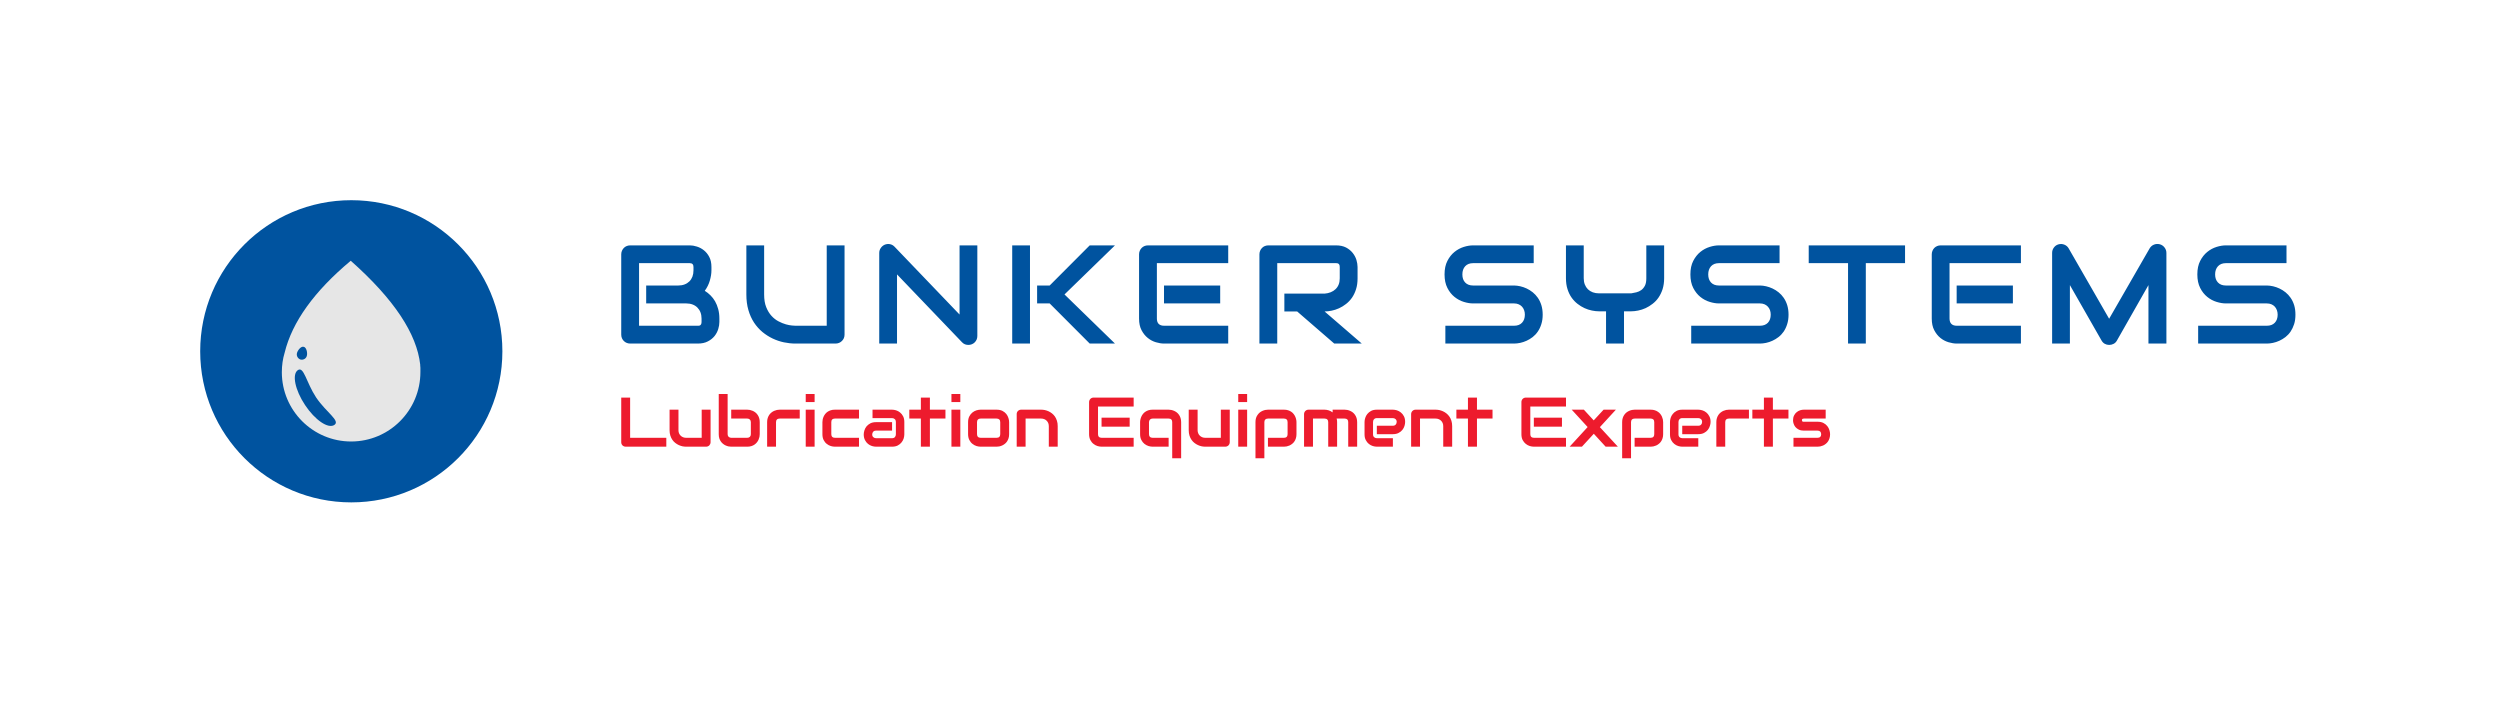 <?xml version="1.0" encoding="UTF-8"?> <svg xmlns="http://www.w3.org/2000/svg" xmlns:xlink="http://www.w3.org/1999/xlink" xmlns:svgjs="http://svgjs.com/svgjs" id="SvgjsSvg34620" width="4096" height="1151.569" version="1.1"><defs id="SvgjsDefs34621"></defs><g id="SvgjsG34622" transform="translate(328, 328) scale(34.4)" opacity="1"><defs id="SvgjsDefs10408"></defs><g id="SvgjsG10409" transform="scale(0.216)" opacity="1"><g id="SvgjsG10410" class="D5zkvnG90" transform="translate(0, 0) scale(0.249)" fill="#00539f"><circle cx="133.8" cy="133.8" r="133.8"></circle></g><g id="SvgjsG10411" class="qFqLmbA7Z8" transform="translate(12.771, 12.729) scale(0.411)" fill="#e6e6e6"><path d="M86.969 57.676v-.402c-1.816-16.465-13.836-34.95-37.273-55.758-19.594 16.363-31.414 32.828-35.453 49.293-1.012 3.332-1.516 6.867-1.516 10.504 0 20.504 16.668 37.172 37.172 37.172 20.504 0 37.172-16.668 37.172-37.273v-2.223c0-.402-.101-.906-.101-1.313zm-66.16-6.465c.305-1.515 2.121-3.937 3.637-3.535 1.515.305 2.12 3.23 1.718 4.746-.304 1.516-1.816 2.426-3.332 2.121-1.418-.402-2.328-1.918-2.023-3.332zm20.102 38.387c-3.332 2.223-10.402-2.625-15.758-10.707-5.355-8.082-7.07-16.465-3.84-18.688s4.446 6.465 9.797 14.645c5.457 8.082 13.133 12.527 9.8 14.75z"></path></g><g id="SvgjsG10412" class="text" transform="translate(276.789, 31.612) scale(1)" fill="#00539f"><path d="M-162.31 -4.76L-162.31 -5.51C-162.31 -6.28 -162.4 -6.98 -162.57 -7.61C-162.74 -8.24 -162.97 -8.81 -163.26 -9.32C-163.55 -9.82 -163.89 -10.26 -164.28 -10.64C-164.67 -11.03 -165.08 -11.35 -165.53 -11.63C-165.01 -12.34 -164.64 -13.1 -164.41 -13.9C-164.18 -14.7 -164.06 -15.45 -164.06 -16.14L-164.06 -16.88C-164.06 -17.76 -164.22 -18.5 -164.54 -19.1C-164.85 -19.7 -165.25 -20.19 -165.73 -20.57C-166.21 -20.95 -166.72 -21.22 -167.28 -21.39C-167.83 -21.57 -168.35 -21.65 -168.83 -21.65L-181.97 -21.65C-182.25 -21.65 -182.51 -21.6 -182.75 -21.5C-183 -21.4 -183.2 -21.26 -183.38 -21.08C-183.56 -20.9 -183.69 -20.68 -183.8 -20.44C-183.9 -20.2 -183.95 -19.94 -183.95 -19.67L-183.95 -1.98C-183.95 -1.7 -183.9 -1.43 -183.8 -1.19C-183.69 -0.95 -183.56 -0.74 -183.38 -0.57C-183.2 -0.39 -183 -0.25 -182.75 -0.15C-182.51 -0.05 -182.25 0 -181.97 0L-167.07 0C-166.19 0 -165.45 -0.16 -164.85 -0.48C-164.24 -0.79 -163.75 -1.19 -163.37 -1.66C-163 -2.13 -162.73 -2.65 -162.56 -3.2C-162.39 -3.75 -162.31 -4.27 -162.31 -4.76ZM-166.24 -5.51L-166.24 -4.79C-166.24 -4.57 -166.27 -4.41 -166.33 -4.29C-166.39 -4.17 -166.46 -4.08 -166.54 -4.03C-166.62 -3.98 -166.71 -3.95 -166.81 -3.94C-166.91 -3.93 -167 -3.93 -167.07 -3.93L-180.02 -3.93L-180.02 -17.73L-168.83 -17.73C-168.29 -17.73 -168.02 -17.44 -168.02 -16.88L-168.02 -16.14C-168.02 -15.63 -168.1 -15.17 -168.25 -14.76C-168.41 -14.35 -168.63 -14 -168.92 -13.71C-169.22 -13.42 -169.57 -13.19 -169.98 -13.04C-170.39 -12.88 -170.86 -12.8 -171.37 -12.8L-178.45 -12.8L-178.45 -8.85L-169.6 -8.85C-169.09 -8.85 -168.63 -8.77 -168.21 -8.61C-167.8 -8.46 -167.45 -8.23 -167.16 -7.94C-166.87 -7.65 -166.64 -7.3 -166.48 -6.89C-166.32 -6.48 -166.24 -6.02 -166.24 -5.51Z M-134.71 -1.98L-134.71 -21.65L-138.64 -21.65L-138.64 -3.93L-145.54 -3.93C-145.66 -3.93 -145.91 -3.94 -146.3 -3.98C-146.69 -4.01 -147.14 -4.1 -147.65 -4.24C-148.15 -4.38 -148.69 -4.6 -149.25 -4.89C-149.82 -5.18 -150.34 -5.59 -150.81 -6.1C-151.28 -6.61 -151.67 -7.25 -151.98 -8.02C-152.29 -8.78 -152.44 -9.72 -152.44 -10.83L-152.44 -21.65L-156.36 -21.65L-156.36 -10.83C-156.36 -9.56 -156.21 -8.41 -155.91 -7.38C-155.61 -6.34 -155.19 -5.43 -154.67 -4.63C-154.14 -3.83 -153.52 -3.14 -152.82 -2.55C-152.11 -1.97 -151.36 -1.49 -150.56 -1.11C-149.76 -0.73 -148.93 -0.45 -148.08 -0.27C-147.22 -0.09 -146.37 0 -145.54 0L-136.69 0C-136.42 0 -136.16 -0.05 -135.92 -0.15C-135.68 -0.25 -135.47 -0.39 -135.29 -0.57C-135.11 -0.74 -134.97 -0.95 -134.86 -1.19C-134.76 -1.43 -134.71 -1.7 -134.71 -1.98Z M-105.43 -1.68L-105.43 -21.65L-109.35 -21.65L-109.35 -6.4L-123.69 -21.36C-123.98 -21.66 -124.31 -21.84 -124.71 -21.92C-125.1 -21.99 -125.48 -21.95 -125.85 -21.8C-126.21 -21.64 -126.5 -21.4 -126.72 -21.07C-126.95 -20.74 -127.06 -20.38 -127.06 -19.98L-127.06 0L-123.14 0L-123.14 -15.25L-108.79 -0.27C-108.6 -0.07 -108.38 0.08 -108.14 0.17C-107.89 0.26 -107.65 0.3 -107.4 0.3C-107.13 0.3 -106.88 0.25 -106.63 0.15C-106.39 0.05 -106.18 -0.09 -106.01 -0.26C-105.83 -0.44 -105.69 -0.65 -105.58 -0.89C-105.48 -1.13 -105.43 -1.39 -105.43 -1.68Z M-75.08 0L-86.21 -10.83L-75.08 -21.65L-80.65 -21.65L-89.48 -12.8L-92.25 -12.8L-92.25 -8.85L-89.48 -8.85L-80.65 0ZM-93.82 0L-93.82 -21.65L-97.74 -21.65L-97.74 0Z M-51.88 -8.85L-51.88 -12.8L-64.27 -12.8L-64.27 -8.85ZM-50.11 0L-50.11 -3.93L-64.24 -3.93C-64.77 -3.93 -65.16 -4.06 -65.44 -4.33C-65.71 -4.6 -65.84 -5 -65.84 -5.51L-65.84 -17.73L-50.11 -17.73L-50.11 -21.65L-67.79 -21.65C-68.07 -21.65 -68.34 -21.6 -68.58 -21.5C-68.82 -21.4 -69.03 -21.26 -69.2 -21.08C-69.38 -20.9 -69.52 -20.68 -69.62 -20.44C-69.72 -20.2 -69.77 -19.94 -69.77 -19.67L-69.77 -5.51C-69.77 -4.49 -69.59 -3.64 -69.22 -2.94C-68.85 -2.24 -68.39 -1.67 -67.84 -1.23C-67.3 -0.79 -66.7 -0.48 -66.06 -0.29C-65.41 -0.1 -64.82 0 -64.27 0Z M-21.59 -14.37L-21.59 -16.88C-21.59 -17.36 -21.68 -17.88 -21.84 -18.44C-22.01 -18.99 -22.28 -19.5 -22.66 -19.98C-23.04 -20.46 -23.53 -20.86 -24.13 -21.18C-24.73 -21.49 -25.47 -21.65 -26.35 -21.65L-41.25 -21.65C-41.53 -21.65 -41.8 -21.6 -42.04 -21.5C-42.28 -21.4 -42.49 -21.26 -42.66 -21.08C-42.84 -20.9 -42.98 -20.68 -43.08 -20.44C-43.18 -20.2 -43.23 -19.94 -43.23 -19.67L-43.23 0L-39.3 0L-39.3 -17.73L-26.35 -17.73C-26.27 -17.73 -26.18 -17.72 -26.09 -17.71C-25.99 -17.7 -25.9 -17.67 -25.81 -17.61C-25.73 -17.56 -25.66 -17.47 -25.6 -17.36C-25.55 -17.24 -25.52 -17.07 -25.52 -16.85L-25.52 -14.37C-25.52 -13.86 -25.6 -13.4 -25.76 -13.01C-25.92 -12.61 -26.15 -12.27 -26.45 -11.99C-26.74 -11.71 -27.1 -11.48 -27.5 -11.32C-27.91 -11.15 -28.36 -11.05 -28.86 -11.01L-37.73 -11.01L-37.73 -7.08L-34.91 -7.08L-26.73 0L-20.66 0L-28.86 -7.08C-28.37 -7.08 -27.86 -7.14 -27.31 -7.25C-26.76 -7.36 -26.22 -7.54 -25.68 -7.78C-25.14 -8.03 -24.62 -8.34 -24.13 -8.73C-23.64 -9.11 -23.2 -9.57 -22.82 -10.11C-22.45 -10.65 -22.15 -11.27 -21.93 -11.97C-21.7 -12.68 -21.59 -13.48 -21.59 -14.37Z M19.23 -6.37C19.23 -7.15 19.13 -7.84 18.94 -8.46C18.75 -9.07 18.49 -9.61 18.16 -10.09C17.83 -10.56 17.46 -10.96 17.04 -11.3C16.61 -11.64 16.17 -11.92 15.7 -12.14C15.23 -12.36 14.76 -12.52 14.29 -12.63C13.82 -12.74 13.37 -12.79 12.95 -12.8L12.92 -12.8L3.89 -12.8C3.14 -12.8 2.56 -13.02 2.14 -13.46C1.72 -13.9 1.52 -14.49 1.52 -15.25C1.52 -15.99 1.72 -16.59 2.14 -17.05C2.56 -17.5 3.14 -17.73 3.89 -17.73L17.25 -17.73L17.25 -21.65L3.89 -21.65C3.25 -21.65 2.57 -21.54 1.83 -21.31C1.1 -21.08 0.42 -20.72 -0.21 -20.21C-0.84 -19.7 -1.37 -19.04 -1.78 -18.23C-2.2 -17.42 -2.41 -16.43 -2.41 -15.25C-2.41 -14.07 -2.2 -13.08 -1.78 -12.26C-1.37 -11.44 -0.84 -10.79 -0.21 -10.28C0.42 -9.78 1.1 -9.41 1.83 -9.19C2.57 -8.96 3.25 -8.85 3.89 -8.85L12.92 -8.85C13.28 -8.85 13.61 -8.79 13.9 -8.67C14.2 -8.55 14.45 -8.37 14.66 -8.15C14.87 -7.93 15.02 -7.67 15.13 -7.37C15.25 -7.07 15.3 -6.73 15.3 -6.37C15.3 -5.63 15.09 -5.03 14.67 -4.59C14.26 -4.15 13.67 -3.93 12.92 -3.93L-2.23 -3.93L-2.23 0L12.92 0C13.34 0 13.79 -0.05 14.27 -0.15C14.74 -0.25 15.22 -0.41 15.68 -0.62C16.14 -0.83 16.59 -1.1 17.02 -1.43C17.45 -1.77 17.83 -2.17 18.15 -2.64C18.48 -3.12 18.74 -3.66 18.93 -4.28C19.13 -4.9 19.23 -5.6 19.23 -6.37Z M46.01 -14.4L46.01 -21.65L42.08 -21.65L42.08 -14.4C42.08 -13.72 41.98 -13.17 41.77 -12.76C41.55 -12.35 41.29 -12.02 40.96 -11.79C40.64 -11.56 40.29 -11.4 39.89 -11.3C39.5 -11.21 39.12 -11.13 38.75 -11.07L31.66 -11.07C31.15 -11.07 30.69 -11.15 30.27 -11.3C29.85 -11.46 29.5 -11.68 29.2 -11.97C28.91 -12.26 28.68 -12.61 28.52 -13.02C28.36 -13.43 28.28 -13.89 28.28 -14.4L28.28 -21.65L24.36 -21.65L24.36 -14.4C24.36 -13.52 24.47 -12.72 24.7 -12.01C24.92 -11.3 25.22 -10.68 25.6 -10.14C25.98 -9.6 26.42 -9.14 26.91 -8.76C27.4 -8.37 27.92 -8.06 28.46 -7.81C28.99 -7.57 29.54 -7.39 30.09 -7.28C30.64 -7.17 31.15 -7.11 31.63 -7.11L33.2 -7.11L33.2 0L37.16 0L37.16 -7.11L38.75 -7.11C39.23 -7.11 39.74 -7.17 40.29 -7.28C40.84 -7.39 41.38 -7.57 41.92 -7.81C42.45 -8.06 42.97 -8.37 43.46 -8.76C43.96 -9.14 44.4 -9.6 44.77 -10.14C45.14 -10.68 45.44 -11.3 45.67 -12C45.89 -12.71 46.01 -13.51 46.01 -14.4Z M73.44 -6.37C73.44 -7.15 73.34 -7.84 73.15 -8.46C72.96 -9.07 72.7 -9.61 72.37 -10.09C72.05 -10.56 71.67 -10.96 71.25 -11.3C70.83 -11.64 70.38 -11.92 69.91 -12.14C69.44 -12.36 68.97 -12.52 68.5 -12.63C68.03 -12.74 67.58 -12.79 67.16 -12.8L67.13 -12.8L58.1 -12.8C57.35 -12.8 56.77 -13.02 56.35 -13.46C55.94 -13.9 55.73 -14.49 55.73 -15.25C55.73 -15.99 55.94 -16.59 56.35 -17.05C56.77 -17.5 57.35 -17.73 58.1 -17.73L71.46 -17.73L71.46 -21.65L58.1 -21.65C57.46 -21.65 56.78 -21.54 56.05 -21.31C55.31 -21.08 54.63 -20.72 54 -20.21C53.37 -19.7 52.85 -19.04 52.43 -18.23C52.01 -17.42 51.8 -16.43 51.8 -15.25C51.8 -14.07 52.01 -13.08 52.43 -12.26C52.85 -11.44 53.37 -10.79 54 -10.28C54.63 -9.78 55.31 -9.41 56.05 -9.19C56.78 -8.96 57.46 -8.85 58.1 -8.85L67.13 -8.85C67.49 -8.85 67.82 -8.79 68.12 -8.67C68.41 -8.55 68.66 -8.37 68.87 -8.15C69.08 -7.93 69.24 -7.67 69.35 -7.37C69.46 -7.07 69.51 -6.73 69.51 -6.37C69.51 -5.63 69.3 -5.03 68.89 -4.59C68.47 -4.15 67.88 -3.93 67.13 -3.93L51.98 -3.93L51.98 0L67.13 0C67.55 0 68 -0.05 68.48 -0.15C68.96 -0.25 69.43 -0.41 69.89 -0.62C70.35 -0.83 70.8 -1.1 71.23 -1.43C71.67 -1.77 72.04 -2.17 72.37 -2.64C72.69 -3.12 72.95 -3.66 73.14 -4.28C73.34 -4.9 73.44 -5.6 73.44 -6.37Z M99.13 -17.73L99.13 -21.65L77.89 -21.65L77.89 -17.73L86.56 -17.73L86.56 0L90.48 0L90.48 -17.73Z M122.91 -8.85L122.91 -12.8L110.51 -12.8L110.51 -8.85ZM124.68 0L124.68 -3.93L110.54 -3.93C110.02 -3.93 109.62 -4.06 109.35 -4.33C109.08 -4.6 108.94 -5 108.94 -5.51L108.94 -17.73L124.68 -17.73L124.68 -21.65L107 -21.65C106.71 -21.65 106.45 -21.6 106.21 -21.5C105.97 -21.4 105.76 -21.26 105.58 -21.08C105.41 -20.9 105.27 -20.68 105.17 -20.44C105.07 -20.2 105.02 -19.94 105.02 -19.67L105.02 -5.51C105.02 -4.49 105.2 -3.64 105.57 -2.94C105.94 -2.24 106.39 -1.67 106.94 -1.23C107.49 -0.79 108.09 -0.48 108.73 -0.29C109.38 -0.1 109.97 0 110.51 0Z M156.76 0L156.76 -19.98C156.76 -20.43 156.62 -20.83 156.35 -21.18C156.08 -21.54 155.73 -21.77 155.31 -21.89C154.86 -22 154.44 -21.98 154.03 -21.82C153.62 -21.66 153.3 -21.38 153.07 -21L144.13 -5.47L135.2 -21C135.09 -21.19 134.95 -21.36 134.79 -21.49C134.63 -21.63 134.45 -21.73 134.25 -21.81C134.06 -21.89 133.85 -21.93 133.64 -21.95C133.43 -21.96 133.22 -21.94 133.01 -21.89C132.57 -21.77 132.22 -21.54 131.96 -21.18C131.69 -20.83 131.56 -20.43 131.56 -19.98L131.56 0L135.48 0L135.48 -12.89L142.47 -0.65C142.65 -0.34 142.88 -0.1 143.18 0.06C143.47 0.22 143.79 0.3 144.13 0.3C144.49 0.3 144.82 0.22 145.12 0.06C145.43 -0.1 145.67 -0.34 145.84 -0.65L152.8 -12.89L152.8 0Z M185.21 -6.37C185.21 -7.15 185.12 -7.84 184.93 -8.46C184.74 -9.07 184.48 -9.61 184.15 -10.09C183.82 -10.56 183.45 -10.96 183.03 -11.3C182.6 -11.64 182.16 -11.92 181.69 -12.14C181.22 -12.36 180.75 -12.52 180.28 -12.63C179.8 -12.74 179.36 -12.79 178.93 -12.8L178.9 -12.8L169.87 -12.8C169.13 -12.8 168.55 -13.02 168.13 -13.46C167.71 -13.9 167.5 -14.49 167.5 -15.25C167.5 -15.99 167.71 -16.59 168.13 -17.05C168.55 -17.5 169.13 -17.73 169.87 -17.73L183.24 -17.73L183.24 -21.65L169.87 -21.65C169.24 -21.65 168.56 -21.54 167.82 -21.31C167.09 -21.08 166.4 -20.72 165.78 -20.21C165.15 -19.7 164.62 -19.04 164.21 -18.23C163.79 -17.42 163.58 -16.43 163.58 -15.25C163.58 -14.07 163.79 -13.08 164.21 -12.26C164.62 -11.44 165.15 -10.79 165.78 -10.28C166.4 -9.78 167.09 -9.41 167.82 -9.19C168.56 -8.96 169.24 -8.85 169.87 -8.85L178.9 -8.85C179.27 -8.85 179.6 -8.79 179.89 -8.67C180.19 -8.55 180.44 -8.37 180.65 -8.15C180.85 -7.93 181.01 -7.67 181.12 -7.37C181.23 -7.07 181.29 -6.73 181.29 -6.37C181.29 -5.63 181.08 -5.03 180.66 -4.59C180.24 -4.15 179.66 -3.93 178.9 -3.93L163.76 -3.93L163.76 0L178.9 0C179.33 0 179.78 -0.05 180.25 -0.15C180.73 -0.25 181.2 -0.41 181.67 -0.62C182.13 -0.83 182.58 -1.1 183.01 -1.43C183.44 -1.77 183.82 -2.17 184.14 -2.64C184.46 -3.12 184.72 -3.66 184.92 -4.28C185.12 -4.9 185.21 -5.6 185.21 -6.37Z"></path></g><g id="SvgjsG10413" class="text" transform="translate(225.769, 54.351) scale(1)" fill="#ed1b2d"><path d="M-122.99 0L-122.99 -1.96L-130.97 -1.96L-130.97 -10.83L-132.93 -10.83L-132.93 -0.99C-132.93 -0.85 -132.91 -0.72 -132.86 -0.6C-132.81 -0.48 -132.74 -0.37 -132.65 -0.28C-132.56 -0.2 -132.46 -0.13 -132.34 -0.08C-132.22 -0.03 -132.09 0 -131.94 0Z M-113.23 -0.99L-113.23 -8.16L-115.19 -8.16L-115.19 -1.96L-118.63 -1.96C-118.86 -1.96 -119.08 -2 -119.29 -2.08C-119.49 -2.16 -119.67 -2.27 -119.82 -2.42C-119.97 -2.56 -120.09 -2.74 -120.18 -2.94C-120.27 -3.14 -120.31 -3.37 -120.31 -3.63L-120.31 -8.16L-122.27 -8.16L-122.27 -3.63C-122.27 -3.19 -122.22 -2.79 -122.1 -2.44C-121.99 -2.09 -121.84 -1.78 -121.65 -1.51C-121.47 -1.24 -121.25 -1.01 -121 -0.82C-120.75 -0.63 -120.49 -0.47 -120.23 -0.35C-119.96 -0.23 -119.69 -0.14 -119.42 -0.08C-119.14 -0.03 -118.88 0 -118.64 0L-114.2 0C-114.07 0 -113.94 -0.03 -113.82 -0.08C-113.7 -0.13 -113.6 -0.2 -113.51 -0.28C-113.43 -0.37 -113.36 -0.48 -113.31 -0.6C-113.26 -0.72 -113.23 -0.85 -113.23 -0.99Z M-102.39 -2.76L-102.39 -5.41C-102.39 -5.75 -102.43 -6.05 -102.52 -6.32C-102.6 -6.59 -102.72 -6.82 -102.86 -7.02C-103 -7.23 -103.16 -7.4 -103.35 -7.55C-103.53 -7.69 -103.73 -7.81 -103.93 -7.9C-104.14 -7.99 -104.34 -8.05 -104.55 -8.1C-104.75 -8.14 -104.95 -8.16 -105.14 -8.16L-108.68 -8.16L-108.68 -6.2L-105.14 -6.2C-104.91 -6.2 -104.72 -6.13 -104.57 -5.99C-104.43 -5.85 -104.35 -5.66 -104.35 -5.41L-104.35 -2.76C-104.35 -2.52 -104.42 -2.33 -104.56 -2.18C-104.7 -2.04 -104.89 -1.96 -105.14 -1.96L-108.68 -1.96C-108.9 -1.96 -109.09 -2.03 -109.24 -2.18C-109.4 -2.32 -109.47 -2.51 -109.47 -2.76L-109.47 -11.61L-111.43 -11.61L-111.43 -2.76C-111.43 -2.42 -111.39 -2.12 -111.31 -1.85C-111.22 -1.58 -111.11 -1.34 -110.96 -1.14C-110.82 -0.93 -110.65 -0.76 -110.47 -0.62C-110.28 -0.47 -110.09 -0.35 -109.88 -0.26C-109.68 -0.17 -109.47 -0.11 -109.27 -0.06C-109.06 -0.02 -108.86 0 -108.68 0L-105.14 0C-104.8 0 -104.5 -0.04 -104.23 -0.13C-103.96 -0.21 -103.73 -0.33 -103.53 -0.47C-103.32 -0.62 -103.15 -0.78 -103 -0.97C-102.86 -1.15 -102.74 -1.35 -102.65 -1.55C-102.56 -1.76 -102.5 -1.96 -102.45 -2.17C-102.41 -2.37 -102.39 -2.57 -102.39 -2.76Z M-93.57 -6.2L-93.57 -8.16L-98 -8.16C-98.18 -8.16 -98.38 -8.14 -98.59 -8.1C-98.8 -8.05 -99 -7.99 -99.21 -7.9C-99.41 -7.81 -99.61 -7.69 -99.79 -7.55C-99.98 -7.4 -100.14 -7.23 -100.29 -7.02C-100.43 -6.82 -100.54 -6.59 -100.63 -6.32C-100.72 -6.05 -100.76 -5.75 -100.76 -5.41L-100.76 0L-98.8 0L-98.8 -5.41C-98.8 -5.67 -98.73 -5.86 -98.59 -6C-98.46 -6.13 -98.26 -6.2 -97.99 -6.2Z M-90.29 -9.84L-90.29 -11.61L-92.25 -11.61L-92.25 -9.84ZM-90.29 0L-90.29 -8.16L-92.25 -8.16L-92.25 0Z M-80.5 0L-80.5 -1.96L-85.81 -1.96C-86.07 -1.96 -86.27 -2.03 -86.41 -2.17C-86.54 -2.3 -86.61 -2.5 -86.61 -2.76L-86.61 -5.4C-86.61 -5.67 -86.55 -5.87 -86.41 -6C-86.28 -6.13 -86.08 -6.2 -85.83 -6.2L-80.5 -6.2L-80.5 -8.16L-85.83 -8.16C-86.16 -8.16 -86.47 -8.12 -86.73 -8.03C-87 -7.95 -87.23 -7.83 -87.44 -7.69C-87.64 -7.55 -87.82 -7.39 -87.96 -7.2C-88.1 -7.02 -88.22 -6.82 -88.31 -6.62C-88.4 -6.41 -88.47 -6.21 -88.51 -6C-88.55 -5.8 -88.57 -5.6 -88.57 -5.41L-88.57 -2.76C-88.57 -2.25 -88.48 -1.82 -88.3 -1.47C-88.12 -1.12 -87.89 -0.83 -87.61 -0.62C-87.34 -0.4 -87.04 -0.24 -86.72 -0.14C-86.4 -0.05 -86.1 0 -85.83 0Z M-70.51 -2.7L-70.51 -5.46C-70.51 -5.95 -70.6 -6.37 -70.78 -6.71C-70.96 -7.06 -71.19 -7.34 -71.46 -7.55C-71.73 -7.77 -72.02 -7.92 -72.33 -8.02C-72.65 -8.11 -72.94 -8.16 -73.21 -8.16L-77.52 -8.16L-77.52 -6.3L-73.21 -6.3C-72.97 -6.3 -72.77 -6.22 -72.61 -6.07C-72.45 -5.92 -72.37 -5.71 -72.37 -5.46L-72.37 -2.72C-72.37 -2.48 -72.45 -2.27 -72.59 -2.11C-72.74 -1.95 -72.95 -1.87 -73.21 -1.87L-76.74 -1.87C-76.97 -1.87 -77.17 -1.94 -77.34 -2.09C-77.51 -2.23 -77.59 -2.43 -77.59 -2.69C-77.59 -2.93 -77.52 -3.13 -77.37 -3.3C-77.23 -3.46 -77.02 -3.54 -76.75 -3.54L-73.21 -3.54L-73.21 -5.41L-76.75 -5.41C-77.25 -5.41 -77.66 -5.32 -78.01 -5.14C-78.35 -4.96 -78.63 -4.73 -78.85 -4.47C-79.06 -4.2 -79.22 -3.9 -79.31 -3.59C-79.41 -3.27 -79.46 -2.97 -79.46 -2.7C-79.46 -2.21 -79.36 -1.79 -79.18 -1.45C-79 -1.1 -78.78 -0.82 -78.51 -0.61C-78.24 -0.39 -77.95 -0.24 -77.63 -0.14C-77.32 -0.05 -77.02 0 -76.75 0L-73.21 0C-72.72 0 -72.3 -0.09 -71.95 -0.27C-71.61 -0.45 -71.33 -0.68 -71.12 -0.95C-70.9 -1.22 -70.75 -1.51 -70.65 -1.82C-70.56 -2.14 -70.51 -2.43 -70.51 -2.7Z M-61.44 -6.2L-61.44 -8.16L-64.87 -8.16L-64.87 -10.83L-66.86 -10.83L-66.86 -8.16L-69.41 -8.16L-69.41 -6.2L-66.86 -6.2L-66.86 0L-64.87 0L-64.87 -6.2Z M-58.16 -9.84L-58.16 -11.61L-60.12 -11.61L-60.12 -9.84ZM-58.16 0L-58.16 -8.16L-60.12 -8.16L-60.12 0Z M-47.4 -2.76L-47.4 -5.41C-47.4 -5.69 -47.45 -5.99 -47.55 -6.31C-47.65 -6.63 -47.8 -6.93 -48.02 -7.21C-48.24 -7.48 -48.52 -7.71 -48.87 -7.89C-49.23 -8.07 -49.65 -8.16 -50.16 -8.16L-53.7 -8.16C-53.97 -8.16 -54.27 -8.11 -54.59 -8.02C-54.91 -7.92 -55.21 -7.76 -55.48 -7.55C-55.76 -7.33 -55.99 -7.04 -56.17 -6.69C-56.35 -6.34 -56.45 -5.92 -56.45 -5.41L-56.45 -2.76C-56.45 -2.25 -56.35 -1.82 -56.17 -1.47C-55.99 -1.12 -55.76 -0.83 -55.48 -0.62C-55.21 -0.4 -54.91 -0.24 -54.59 -0.14C-54.27 -0.05 -53.97 0 -53.7 0L-50.16 0C-49.97 0 -49.77 -0.02 -49.56 -0.06C-49.36 -0.11 -49.15 -0.17 -48.95 -0.26C-48.74 -0.35 -48.55 -0.47 -48.36 -0.62C-48.17 -0.76 -48.01 -0.93 -47.87 -1.14C-47.73 -1.34 -47.62 -1.58 -47.53 -1.85C-47.44 -2.12 -47.4 -2.42 -47.4 -2.76ZM-49.36 -5.4L-49.36 -2.76C-49.36 -2.5 -49.43 -2.3 -49.56 -2.17C-49.69 -2.03 -49.89 -1.96 -50.16 -1.96L-53.68 -1.96C-53.94 -1.96 -54.14 -2.03 -54.28 -2.17C-54.41 -2.3 -54.48 -2.5 -54.48 -2.76L-54.48 -5.41C-54.48 -5.67 -54.41 -5.86 -54.28 -6C-54.14 -6.13 -53.94 -6.2 -53.68 -6.2L-50.16 -6.2C-49.9 -6.2 -49.7 -6.13 -49.57 -6C-49.43 -5.87 -49.36 -5.67 -49.36 -5.4Z M-36.69 0L-36.69 -4.53C-36.69 -4.97 -36.74 -5.37 -36.86 -5.72C-36.97 -6.07 -37.12 -6.39 -37.3 -6.65C-37.49 -6.92 -37.71 -7.15 -37.95 -7.34C-38.2 -7.53 -38.45 -7.69 -38.72 -7.81C-38.99 -7.93 -39.26 -8.02 -39.54 -8.08C-39.81 -8.13 -40.07 -8.16 -40.32 -8.16L-44.74 -8.16C-44.88 -8.16 -45.01 -8.14 -45.13 -8.09C-45.25 -8.03 -45.36 -7.97 -45.45 -7.88C-45.54 -7.79 -45.61 -7.69 -45.66 -7.57C-45.71 -7.45 -45.73 -7.32 -45.73 -7.19L-45.73 0L-43.77 0L-43.77 -6.2L-40.34 -6.2C-40.1 -6.2 -39.88 -6.16 -39.67 -6.08C-39.47 -6 -39.29 -5.89 -39.14 -5.74C-38.99 -5.6 -38.87 -5.42 -38.78 -5.22C-38.7 -5.02 -38.65 -4.79 -38.65 -4.53L-38.65 0Z M-20.82 -4.42L-20.82 -6.4L-27.02 -6.4L-27.02 -4.42ZM-19.94 0L-19.94 -1.96L-27 -1.96C-27.27 -1.96 -27.46 -2.03 -27.6 -2.17C-27.74 -2.3 -27.8 -2.5 -27.8 -2.76L-27.8 -8.86L-19.94 -8.86L-19.94 -10.83L-28.78 -10.83C-28.92 -10.83 -29.05 -10.8 -29.17 -10.75C-29.29 -10.7 -29.4 -10.63 -29.48 -10.54C-29.57 -10.45 -29.64 -10.34 -29.69 -10.22C-29.74 -10.1 -29.77 -9.97 -29.77 -9.84L-29.77 -2.76C-29.77 -2.25 -29.67 -1.82 -29.49 -1.47C-29.31 -1.12 -29.08 -0.83 -28.8 -0.62C-28.53 -0.4 -28.23 -0.24 -27.91 -0.14C-27.59 -0.05 -27.29 0 -27.02 0Z M-9.47 2.55L-9.47 -5.41C-9.47 -5.75 -9.52 -6.05 -9.6 -6.32C-9.69 -6.59 -9.8 -6.82 -9.94 -7.02C-10.08 -7.23 -10.25 -7.4 -10.43 -7.55C-10.62 -7.69 -10.81 -7.81 -11.02 -7.9C-11.22 -7.99 -11.43 -8.05 -11.64 -8.1C-11.85 -8.14 -12.04 -8.16 -12.23 -8.16L-15.77 -8.16C-16.11 -8.16 -16.41 -8.12 -16.68 -8.03C-16.94 -7.95 -17.18 -7.83 -17.38 -7.69C-17.59 -7.55 -17.76 -7.39 -17.9 -7.2C-18.05 -7.02 -18.16 -6.82 -18.25 -6.62C-18.34 -6.41 -18.41 -6.21 -18.45 -6C-18.5 -5.8 -18.52 -5.6 -18.52 -5.41L-18.52 -2.76C-18.52 -2.25 -18.43 -1.82 -18.24 -1.47C-18.06 -1.12 -17.83 -0.83 -17.56 -0.62C-17.28 -0.4 -16.98 -0.24 -16.66 -0.14C-16.34 -0.05 -16.04 0 -15.77 0L-12.23 0L-12.23 -1.96L-15.76 -1.96C-16.02 -1.96 -16.22 -2.03 -16.35 -2.17C-16.49 -2.3 -16.56 -2.5 -16.56 -2.76L-16.56 -5.41C-16.56 -5.64 -16.48 -5.83 -16.34 -5.98C-16.2 -6.12 -16.01 -6.2 -15.77 -6.2L-12.23 -6.2C-11.96 -6.2 -11.76 -6.13 -11.63 -6C-11.5 -5.86 -11.44 -5.67 -11.44 -5.41L-11.44 2.55Z M1.25 -0.99L1.25 -8.16L-0.72 -8.16L-0.72 -1.96L-4.15 -1.96C-4.39 -1.96 -4.61 -2 -4.81 -2.08C-5.02 -2.16 -5.19 -2.27 -5.34 -2.42C-5.5 -2.56 -5.62 -2.74 -5.7 -2.94C-5.79 -3.14 -5.84 -3.37 -5.84 -3.63L-5.84 -8.16L-7.8 -8.16L-7.8 -3.63C-7.8 -3.19 -7.74 -2.79 -7.63 -2.44C-7.52 -2.09 -7.37 -1.78 -7.18 -1.51C-6.99 -1.24 -6.78 -1.01 -6.53 -0.82C-6.28 -0.63 -6.02 -0.47 -5.75 -0.35C-5.49 -0.23 -5.22 -0.14 -4.94 -0.08C-4.67 -0.03 -4.41 0 -4.17 0L0.27 0C0.41 0 0.53 -0.03 0.65 -0.08C0.77 -0.13 0.87 -0.2 0.96 -0.28C1.05 -0.37 1.12 -0.48 1.17 -0.6C1.22 -0.72 1.25 -0.85 1.25 -0.99Z M5.08 -9.84L5.08 -11.61L3.12 -11.61L3.12 -9.84ZM5.08 0L5.08 -8.16L3.12 -8.16L3.12 0Z M15.96 -2.76L15.96 -5.41C15.96 -5.6 15.94 -5.8 15.89 -6C15.85 -6.21 15.79 -6.41 15.69 -6.62C15.6 -6.82 15.49 -7.02 15.34 -7.2C15.2 -7.39 15.03 -7.55 14.82 -7.69C14.62 -7.83 14.38 -7.95 14.12 -8.03C13.85 -8.12 13.55 -8.16 13.21 -8.16L9.67 -8.16C9.49 -8.16 9.29 -8.14 9.09 -8.1C8.88 -8.05 8.67 -7.99 8.47 -7.9C8.26 -7.81 8.07 -7.69 7.88 -7.55C7.7 -7.4 7.53 -7.23 7.39 -7.02C7.24 -6.82 7.13 -6.59 7.04 -6.32C6.96 -6.05 6.92 -5.75 6.92 -5.41L6.92 2.55L8.88 2.55L8.88 -5.41C8.88 -5.67 8.95 -5.86 9.08 -6C9.22 -6.13 9.42 -6.2 9.69 -6.2L13.21 -6.2C13.47 -6.2 13.66 -6.13 13.8 -6C13.93 -5.87 14 -5.67 14 -5.4L14 -2.76C14 -2.5 13.93 -2.3 13.8 -2.17C13.67 -2.03 13.47 -1.96 13.21 -1.96L9.67 -1.96L9.67 0L13.21 0C13.4 0 13.59 -0.02 13.8 -0.06C14.01 -0.11 14.21 -0.17 14.42 -0.26C14.62 -0.35 14.81 -0.47 15 -0.62C15.19 -0.76 15.35 -0.93 15.49 -1.14C15.63 -1.34 15.75 -1.58 15.83 -1.85C15.92 -2.12 15.96 -2.42 15.96 -2.76Z M24.92 0L24.92 -5.41C24.92 -5.69 24.89 -5.96 24.82 -6.2L26.59 -6.2C26.85 -6.2 27.05 -6.13 27.18 -6C27.31 -5.86 27.37 -5.67 27.37 -5.41L27.37 0L29.34 0L29.34 -5.41C29.34 -5.75 29.29 -6.05 29.21 -6.32C29.12 -6.59 29.01 -6.82 28.87 -7.02C28.73 -7.23 28.56 -7.4 28.38 -7.55C28.19 -7.69 28 -7.81 27.79 -7.9C27.59 -7.99 27.38 -8.05 27.18 -8.1C26.97 -8.14 26.77 -8.16 26.59 -8.16L23.93 -8.16L23.93 -7.56C23.65 -7.77 23.35 -7.92 23.04 -8.02C22.73 -8.11 22.44 -8.16 22.16 -8.16L18.62 -8.16C18.49 -8.16 18.36 -8.14 18.24 -8.09C18.12 -8.03 18.01 -7.97 17.92 -7.88C17.83 -7.79 17.76 -7.69 17.71 -7.57C17.66 -7.45 17.63 -7.32 17.63 -7.19L17.63 0L19.6 0L19.6 -6.2L22.15 -6.2C22.42 -6.2 22.62 -6.13 22.75 -6C22.89 -5.86 22.96 -5.67 22.96 -5.41L22.96 0Z M39.92 -5.46C39.92 -5.95 39.83 -6.37 39.65 -6.71C39.47 -7.06 39.24 -7.34 38.97 -7.55C38.7 -7.77 38.41 -7.92 38.1 -8.02C37.78 -8.11 37.49 -8.16 37.22 -8.16L33.68 -8.16C33.18 -8.16 32.76 -8.07 32.42 -7.89C32.08 -7.71 31.8 -7.48 31.58 -7.21C31.37 -6.94 31.21 -6.65 31.12 -6.34C31.02 -6.02 30.97 -5.73 30.97 -5.46L30.97 -2.7C30.97 -2.21 31.06 -1.79 31.25 -1.45C31.43 -1.1 31.65 -0.82 31.92 -0.61C32.19 -0.39 32.48 -0.24 32.8 -0.14C33.11 -0.05 33.41 0 33.68 0L37.22 0L37.22 -1.87L33.69 -1.87C33.45 -1.87 33.25 -1.95 33.08 -2.09C32.92 -2.24 32.84 -2.44 32.84 -2.7L32.84 -5.44C32.84 -5.68 32.91 -5.89 33.06 -6.05C33.2 -6.21 33.41 -6.3 33.68 -6.3L37.22 -6.3C37.45 -6.3 37.65 -6.22 37.81 -6.08C37.97 -5.93 38.06 -5.73 38.06 -5.47C38.06 -5.23 37.98 -5.03 37.84 -4.87C37.69 -4.7 37.48 -4.62 37.22 -4.62L33.68 -4.62L33.68 -2.76L37.22 -2.76C37.71 -2.76 38.13 -2.85 38.47 -3.03C38.82 -3.21 39.1 -3.43 39.31 -3.7C39.53 -3.97 39.68 -4.26 39.78 -4.58C39.87 -4.89 39.92 -5.19 39.92 -5.46Z M50.29 0L50.29 -4.53C50.29 -4.97 50.23 -5.37 50.12 -5.72C50.01 -6.07 49.86 -6.39 49.67 -6.65C49.48 -6.92 49.26 -7.15 49.02 -7.34C48.78 -7.53 48.52 -7.69 48.25 -7.81C47.98 -7.93 47.71 -8.02 47.44 -8.08C47.16 -8.13 46.9 -8.16 46.65 -8.16L42.23 -8.16C42.09 -8.16 41.97 -8.14 41.85 -8.09C41.72 -8.03 41.62 -7.97 41.53 -7.88C41.44 -7.79 41.37 -7.69 41.32 -7.57C41.27 -7.45 41.24 -7.32 41.24 -7.19L41.24 0L43.2 0L43.2 -6.2L46.64 -6.2C46.88 -6.2 47.1 -6.16 47.3 -6.08C47.5 -6 47.68 -5.89 47.83 -5.74C47.98 -5.6 48.1 -5.42 48.19 -5.22C48.28 -5.02 48.32 -4.79 48.32 -4.53L48.32 0Z M59.19 -6.2L59.19 -8.16L55.76 -8.16L55.76 -10.83L53.77 -10.83L53.77 -8.16L51.22 -8.16L51.22 -6.2L53.77 -6.2L53.77 0L55.76 0L55.76 -6.2Z M74.5 -4.42L74.5 -6.4L68.3 -6.4L68.3 -4.42ZM75.39 0L75.39 -1.96L68.32 -1.96C68.06 -1.96 67.86 -2.03 67.72 -2.17C67.59 -2.3 67.52 -2.5 67.52 -2.76L67.52 -8.86L75.39 -8.86L75.39 -10.83L66.55 -10.83C66.41 -10.83 66.27 -10.8 66.15 -10.75C66.03 -10.7 65.93 -10.63 65.84 -10.54C65.75 -10.45 65.68 -10.34 65.63 -10.22C65.58 -10.1 65.56 -9.97 65.56 -9.84L65.56 -2.76C65.56 -2.25 65.65 -1.82 65.83 -1.47C66.02 -1.12 66.25 -0.83 66.52 -0.62C66.79 -0.4 67.09 -0.24 67.41 -0.14C67.74 -0.05 68.03 0 68.3 0Z M86.39 -8.16L83.68 -8.16L81.5 -5.8L79.33 -8.16L76.65 -8.16L80.16 -4.33L76.19 0L78.9 0L81.52 -2.85L84.13 0L86.83 0L82.86 -4.31Z M96.81 -2.76L96.81 -5.41C96.81 -5.6 96.79 -5.8 96.75 -6C96.7 -6.21 96.64 -6.41 96.55 -6.62C96.46 -6.82 96.34 -7.02 96.2 -7.2C96.05 -7.39 95.88 -7.55 95.67 -7.69C95.47 -7.83 95.24 -7.95 94.97 -8.03C94.7 -8.12 94.4 -8.16 94.06 -8.16L90.52 -8.16C90.34 -8.16 90.15 -8.14 89.94 -8.1C89.73 -8.05 89.52 -7.99 89.32 -7.9C89.11 -7.81 88.92 -7.69 88.73 -7.55C88.55 -7.4 88.38 -7.23 88.24 -7.02C88.1 -6.82 87.98 -6.59 87.9 -6.32C87.81 -6.05 87.77 -5.75 87.77 -5.41L87.77 2.55L89.73 2.55L89.73 -5.41C89.73 -5.67 89.8 -5.86 89.93 -6C90.07 -6.13 90.27 -6.2 90.54 -6.2L94.06 -6.2C94.32 -6.2 94.51 -6.13 94.65 -6C94.78 -5.87 94.85 -5.67 94.85 -5.4L94.85 -2.76C94.85 -2.5 94.78 -2.3 94.65 -2.17C94.52 -2.03 94.32 -1.96 94.06 -1.96L90.52 -1.96L90.52 0L94.06 0C94.25 0 94.45 -0.02 94.65 -0.06C94.86 -0.11 95.06 -0.17 95.27 -0.26C95.47 -0.35 95.67 -0.47 95.85 -0.62C96.04 -0.76 96.2 -0.93 96.34 -1.14C96.48 -1.34 96.6 -1.58 96.68 -1.85C96.77 -2.12 96.81 -2.42 96.81 -2.76Z M107.27 -5.46C107.27 -5.95 107.18 -6.37 106.99 -6.71C106.81 -7.06 106.59 -7.34 106.32 -7.55C106.05 -7.77 105.76 -7.92 105.44 -8.02C105.13 -8.11 104.84 -8.16 104.56 -8.16L101.02 -8.16C100.53 -8.16 100.11 -8.07 99.77 -7.89C99.42 -7.71 99.14 -7.48 98.93 -7.21C98.71 -6.94 98.56 -6.65 98.46 -6.34C98.37 -6.02 98.32 -5.73 98.32 -5.46L98.32 -2.7C98.32 -2.21 98.41 -1.79 98.59 -1.45C98.77 -1.1 99 -0.82 99.27 -0.61C99.54 -0.39 99.83 -0.24 100.14 -0.14C100.46 -0.05 100.75 0 101.02 0L104.56 0L104.56 -1.87L101.04 -1.87C100.8 -1.87 100.59 -1.95 100.43 -2.09C100.27 -2.24 100.19 -2.44 100.19 -2.7L100.19 -5.44C100.19 -5.68 100.26 -5.89 100.4 -6.05C100.55 -6.21 100.76 -6.3 101.02 -6.3L104.56 -6.3C104.8 -6.3 104.99 -6.22 105.16 -6.08C105.32 -5.93 105.4 -5.73 105.4 -5.47C105.4 -5.23 105.33 -5.03 105.18 -4.87C105.04 -4.7 104.83 -4.62 104.56 -4.62L101.02 -4.62L101.02 -2.76L104.56 -2.76C105.06 -2.76 105.48 -2.85 105.82 -3.03C106.17 -3.21 106.44 -3.43 106.66 -3.7C106.87 -3.97 107.03 -4.26 107.12 -4.58C107.22 -4.89 107.27 -5.19 107.27 -5.46Z M115.73 -6.2L115.73 -8.16L111.3 -8.16C111.12 -8.16 110.92 -8.14 110.71 -8.1C110.5 -8.05 110.3 -7.99 110.09 -7.9C109.89 -7.81 109.69 -7.69 109.51 -7.55C109.32 -7.4 109.16 -7.23 109.01 -7.02C108.87 -6.82 108.76 -6.59 108.67 -6.32C108.58 -6.05 108.54 -5.75 108.54 -5.41L108.54 0L110.5 0L110.5 -5.41C110.5 -5.67 110.57 -5.86 110.71 -6C110.84 -6.13 111.05 -6.2 111.31 -6.2Z M124.44 -6.2L124.44 -8.16L121.01 -8.16L121.01 -10.83L119.03 -10.83L119.03 -8.16L116.48 -8.16L116.48 -6.2L119.03 -6.2L119.03 0L121.01 0L121.01 -6.2Z M133.62 -2.76C133.62 -3.03 133.57 -3.33 133.47 -3.65C133.38 -3.98 133.22 -4.27 133 -4.55C132.79 -4.82 132.5 -5.05 132.15 -5.23C131.8 -5.41 131.37 -5.5 130.86 -5.5L127.82 -5.5C127.78 -5.5 127.73 -5.5 127.68 -5.51C127.64 -5.51 127.59 -5.52 127.55 -5.54C127.52 -5.56 127.49 -5.59 127.46 -5.64C127.44 -5.68 127.42 -5.75 127.42 -5.83C127.42 -5.87 127.42 -5.91 127.42 -5.95C127.43 -6 127.44 -6.04 127.47 -6.07C127.5 -6.11 127.54 -6.14 127.6 -6.16C127.66 -6.19 127.74 -6.2 127.84 -6.2L132.65 -6.2L132.65 -8.16L127.82 -8.16C127.58 -8.16 127.32 -8.12 127.05 -8.04C126.77 -7.95 126.51 -7.82 126.28 -7.63C126.04 -7.45 125.84 -7.2 125.69 -6.9C125.53 -6.6 125.45 -6.24 125.45 -5.8C125.45 -5.57 125.49 -5.33 125.58 -5.07C125.66 -4.8 125.8 -4.56 125.98 -4.33C126.17 -4.11 126.42 -3.92 126.72 -3.77C127.02 -3.62 127.39 -3.54 127.82 -3.54L130.86 -3.54C131.37 -3.54 131.63 -3.28 131.66 -2.76C131.66 -2.5 131.59 -2.3 131.45 -2.17C131.32 -2.03 131.12 -1.96 130.85 -1.96L125.55 -1.96L125.55 0L130.86 0C131.05 0 131.25 -0.02 131.46 -0.06C131.67 -0.11 131.87 -0.17 132.08 -0.26C132.28 -0.35 132.48 -0.47 132.66 -0.62C132.85 -0.76 133.01 -0.93 133.15 -1.14C133.29 -1.34 133.41 -1.58 133.49 -1.85C133.58 -2.12 133.62 -2.42 133.62 -2.76Z"></path></g></g></g></svg> 